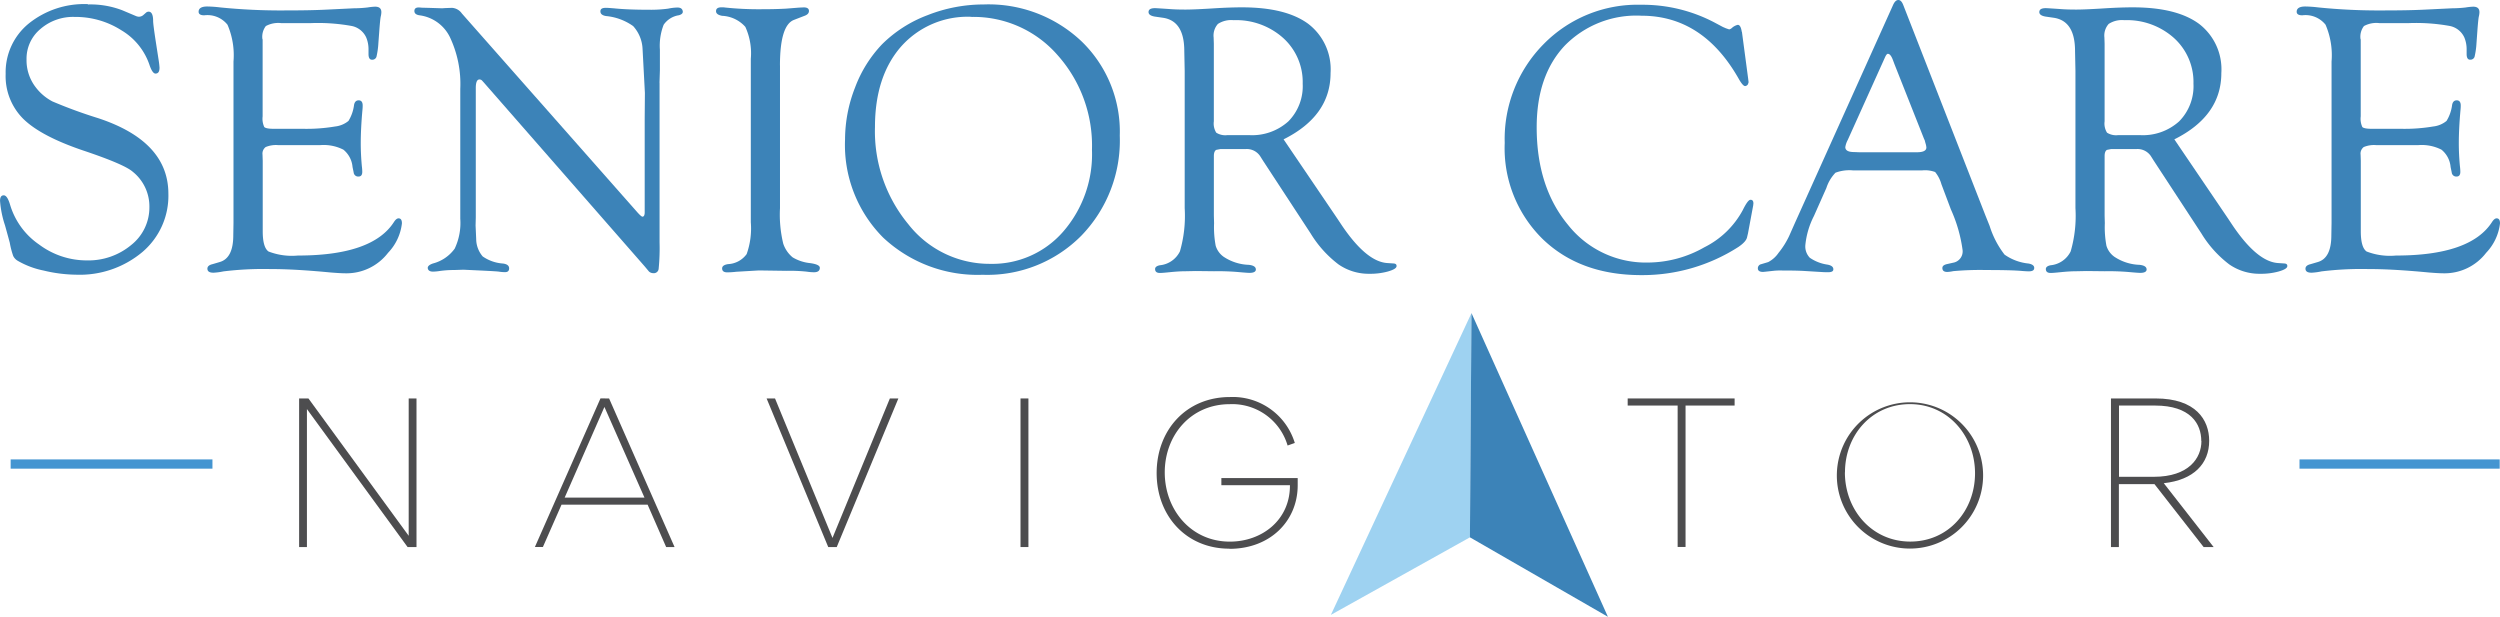 <svg xmlns="http://www.w3.org/2000/svg" width="291.7" height="71.967" viewBox="0 0 291.7 71.967">
  <g id="SeniorCareNavigator_SCN_-_Full" data-name="SeniorCareNavigator_SCN - Full" transform="translate(-30.56 -82.3)">
    <g id="Group_24" data-name="Group 24" transform="translate(30.56 82.3)">
      <path id="Path_15" data-name="Path 15" d="M40.826,82.745a10.349,10.349,0,0,1,4.021.686l1.538.65a1,1,0,0,0,.4.095.808.808,0,0,0,.532-.225l.307-.272a.514.514,0,0,1,.248-.095c.367-.012.556.343.556,1.088,0,.248.095,1.005.284,2.247l.355,2.294a9.112,9.112,0,0,1,.106.911c0,.461-.154.686-.473.686-.237,0-.485-.355-.721-1.076a7.477,7.477,0,0,0-3.252-3.974A9.95,9.95,0,0,0,39.265,84.2a5.8,5.8,0,0,0-4,1.419,4.493,4.493,0,0,0-1.608,3.524A5.151,5.151,0,0,0,34.7,92.373a5.85,5.85,0,0,0,1.987,1.691,55.525,55.525,0,0,0,5.3,1.94q8.214,2.7,8.22,8.823a8.608,8.608,0,0,1-3.028,6.8,11.371,11.371,0,0,1-7.758,2.649,16.751,16.751,0,0,1-3.773-.485,9.816,9.816,0,0,1-3.016-1.135,1.323,1.323,0,0,1-.532-.568,9.7,9.7,0,0,1-.4-1.549c-.035-.118-.213-.792-.556-2.022a11.781,11.781,0,0,1-.58-2.85c0-.449.154-.662.449-.65.272.012.509.378.721,1.088A8.592,8.592,0,0,0,35.1,110.74a9.278,9.278,0,0,0,5.594,1.869,7.8,7.8,0,0,0,5.18-1.8,5.574,5.574,0,0,0,2.117-4.388,5.183,5.183,0,0,0-1.951-4.163q-.993-.869-5.772-2.472-4.932-1.668-6.99-3.69a7.038,7.038,0,0,1-2.058-5.251,7.334,7.334,0,0,1,2.685-5.866,10.319,10.319,0,0,1,6.907-2.271Z" transform="translate(-30.56 -82.225)" fill="#3c83b8"/>
      <path id="Path_16" data-name="Path 16" d="M57.625,86.784V95.76A2.307,2.307,0,0,0,57.814,97c.13.142.509.213,1.147.213h3.43a19.921,19.921,0,0,0,3.69-.272,2.938,2.938,0,0,0,1.561-.65,4.643,4.643,0,0,0,.65-1.869q.106-.55.568-.532c.284.012.438.213.438.6a4.147,4.147,0,0,1-.024.485c-.13,1.431-.2,2.744-.2,3.927,0,.9.047,1.8.13,2.685a5.683,5.683,0,0,1,.047.639c0,.367-.142.556-.438.556a.528.528,0,0,1-.568-.485l-.13-.627a2.917,2.917,0,0,0-1.064-2.022,5.094,5.094,0,0,0-2.708-.532H59.434a3.1,3.1,0,0,0-1.455.225.958.958,0,0,0-.367.887l.024.733v8.2c0,1.265.225,2.046.674,2.365a7.532,7.532,0,0,0,3.43.473q8.728,0,11.224-3.938c.166-.248.331-.39.5-.4.272-.012.414.177.414.58a5.948,5.948,0,0,1-1.62,3.442,6.113,6.113,0,0,1-4.944,2.389c-.426,0-1.005-.035-1.739-.095q-4.258-.408-7.025-.4a38.476,38.476,0,0,0-5.5.272,7.329,7.329,0,0,1-1.159.154c-.473,0-.71-.154-.71-.473,0-.248.189-.426.58-.52l.84-.248q1.6-.444,1.6-3.122l.024-1.443V89.362a8.989,8.989,0,0,0-.7-4.293,2.99,2.99,0,0,0-2.72-1.1c-.426,0-.65-.142-.65-.414,0-.4.331-.615,1.005-.615a14,14,0,0,1,1.49.106A70.36,70.36,0,0,0,60.3,83.4c1.81,0,3.406-.024,4.8-.095l3.158-.154a14.613,14.613,0,0,0,1.6-.095,7.084,7.084,0,0,1,.887-.095c.485,0,.733.213.733.639a2.349,2.349,0,0,1-.071.509c-.047.213-.106.792-.177,1.774L71.131,87.2a9.119,9.119,0,0,1-.225,1.608.5.5,0,0,1-.5.343c-.284.012-.426-.213-.426-.662v-.58a3.579,3.579,0,0,0-.272-1.36A2.37,2.37,0,0,0,68,85.211a22.045,22.045,0,0,0-4.731-.331H59.777A3.016,3.016,0,0,0,58,85.223a2.051,2.051,0,0,0-.4,1.526Z" transform="translate(-26.981 -82.183)" fill="#3c83b8"/>
      <path id="Path_17" data-name="Path 17" d="M100.049,91.816v18.639a24.147,24.147,0,0,1-.106,3.063.563.563,0,0,1-.627.52.743.743,0,0,1-.509-.2l-.485-.58L79.565,91.816l-.225-.248a.4.4,0,0,0-.308-.13c-.284,0-.426.331-.426,1.005v15.1l-.024.934.071,1.585a3.168,3.168,0,0,0,.757,2.022,4.683,4.683,0,0,0,2.354.828c.485.059.733.248.733.568,0,.284-.154.438-.461.438a4.363,4.363,0,0,1-.662-.047c-.166-.035-.8-.071-1.94-.13l-2.271-.106-1.064.035a12.126,12.126,0,0,0-1.644.106,6.063,6.063,0,0,1-.828.083c-.39,0-.591-.142-.627-.414-.012-.213.189-.4.627-.544a4.519,4.519,0,0,0,2.519-1.727,7,7,0,0,0,.65-3.489V92.549a12.769,12.769,0,0,0-1.218-6.067,4.6,4.6,0,0,0-3.536-2.531q-.6-.089-.6-.5c0-.272.166-.414.485-.414a2.339,2.339,0,0,1,.355.024l.911.024,1.49.047.355-.024c.355-.012.627-.024.828-.024a1.513,1.513,0,0,1,1.112.65l20.461,23.181c.331.367.532.544.627.532.154-.012.225-.154.248-.426V96.014l.024-3-.272-5.121a4.231,4.231,0,0,0-1.1-2.685,6.491,6.491,0,0,0-3.17-1.171c-.426-.071-.65-.248-.65-.544s.213-.414.65-.414c.189,0,.509.024.934.059,1.017.106,2.389.166,4.116.166a15.189,15.189,0,0,0,2.2-.13,5.811,5.811,0,0,1,1.088-.13c.39,0,.591.154.627.473.012.189-.13.331-.449.426a2.629,2.629,0,0,0-1.786,1.112,6.724,6.724,0,0,0-.438,2.909v2.4l-.047,1.467Z" transform="translate(-23.091 -82.165)" fill="#3c83b8"/>
      <path id="Path_18" data-name="Path 18" d="M108.663,89.785v16.676a14.369,14.369,0,0,0,.378,4.128,3.5,3.5,0,0,0,1.1,1.608,4.965,4.965,0,0,0,2.058.674c.745.106,1.112.284,1.112.544,0,.343-.225.52-.686.52a6.149,6.149,0,0,1-.84-.071,18.269,18.269,0,0,0-2.354-.095l-3.229-.047-2.626.154a9.947,9.947,0,0,1-1.064.071q-.6,0-.6-.461c0-.26.225-.426.686-.5a2.845,2.845,0,0,0,2.176-1.171,8.93,8.93,0,0,0,.485-3.714V89.028a7.392,7.392,0,0,0-.639-3.725,3.861,3.861,0,0,0-2.708-1.289c-.461-.083-.7-.26-.71-.52-.012-.319.2-.473.65-.473a2.5,2.5,0,0,1,.4.024,37.662,37.662,0,0,0,4.317.2c1.1,0,2.034-.024,2.827-.071l1.49-.118c.284-.012.473-.024.556-.024.4,0,.6.142.6.414s-.189.461-.58.591l-1.159.449c-1.1.414-1.644,2.188-1.644,5.334Z" transform="translate(-17.654 -82.168)" fill="#3c83b8"/>
      <path id="Path_19" data-name="Path 19" d="M130.1,82.74a15.778,15.778,0,0,1,11.425,4.305,14.642,14.642,0,0,1,4.459,11.011,15.945,15.945,0,0,1-4.494,11.673,15.432,15.432,0,0,1-11.5,4.553,16.1,16.1,0,0,1-11.626-4.352,15.316,15.316,0,0,1-4.435-11.425,16.665,16.665,0,0,1,1.171-6.079,14.792,14.792,0,0,1,3.146-5.038,14.978,14.978,0,0,1,5.3-3.394,17.825,17.825,0,0,1,6.564-1.254Zm-1.431,1.443a10.364,10.364,0,0,0-8.208,3.477q-3.034,3.477-3.04,9.367a17.012,17.012,0,0,0,3.891,11.354,12.032,12.032,0,0,0,9.544,4.624,10.949,10.949,0,0,0,8.527-3.761A13.755,13.755,0,0,0,142.74,99.7a15.853,15.853,0,0,0-4.033-11.07,13,13,0,0,0-10.041-4.435Z" transform="translate(-15.329 -82.22)" fill="#3c83b8"/>
      <path id="Path_20" data-name="Path 20" d="M159.623,98.419l6.138,9.048.71,1.064q2.838,4.169,5.251,4.329l.71.047c.272.012.39.118.378.319-.012.225-.343.426-.993.615a7.8,7.8,0,0,1-2.188.272,6.181,6.181,0,0,1-3.6-1.1,12.988,12.988,0,0,1-3.241-3.6l-5.535-8.456-.307-.485a1.865,1.865,0,0,0-1.739-.911h-2.957l-.485.095c-.177.106-.272.343-.272.71v6.966l.024.887a11.725,11.725,0,0,0,.189,2.626,2.456,2.456,0,0,0,.9,1.265,5.613,5.613,0,0,0,2.957.958c.532.059.8.225.828.5s-.213.438-.733.438c-.213,0-.65-.035-1.313-.095a27.641,27.641,0,0,0-2.827-.095l-2.141-.024-1.159.024c-.509,0-1.112.035-1.821.106-.58.059-.982.095-1.206.095-.367,0-.556-.154-.556-.461,0-.213.189-.367.556-.438a2.92,2.92,0,0,0,2.342-1.62,14.951,14.951,0,0,0,.556-5.05v-16l-.047-2.318c0-2.318-.8-3.607-2.425-3.879L144.58,84.1c-.473-.083-.71-.26-.71-.52,0-.308.248-.461.757-.461.118,0,.639.035,1.561.095.532.047,1.195.071,1.975.071.686,0,1.845-.047,3.489-.154,1.183-.071,2.235-.106,3.134-.106q5.109,0,7.723,1.928a6.674,6.674,0,0,1,2.6,5.736c0,3.335-1.833,5.925-5.5,7.747Zm-6.54-.485H155.6a6.311,6.311,0,0,0,4.589-1.608,5.838,5.838,0,0,0,1.668-4.4,6.922,6.922,0,0,0-2.271-5.322,8.221,8.221,0,0,0-5.8-2.082,2.831,2.831,0,0,0-1.821.438,2.036,2.036,0,0,0-.5,1.573l.024.733v9.059a2,2,0,0,0,.284,1.325,1.967,1.967,0,0,0,1.3.284Z" transform="translate(-9.859 -82.168)" fill="#3c83b8"/>
      <path id="Path_21" data-name="Path 21" d="M206.685,85.916l.71,5.334.071.556-.071.225a.413.413,0,0,1-.331.225c-.177.012-.449-.3-.8-.934q-4.169-7.274-11.295-7.274a11.679,11.679,0,0,0-8.953,3.489c-2.188,2.33-3.276,5.5-3.276,9.533q0,6.954,3.643,11.366a11.576,11.576,0,0,0,9.367,4.411,13.38,13.38,0,0,0,6.564-1.786,10.286,10.286,0,0,0,4.471-4.329q.585-1.189.887-1.206.355-.018.355.426L208,106.2l-.095.5-.509,2.732-.095.4c-.059.39-.414.781-1.041,1.206a20.716,20.716,0,0,1-11.318,3.276q-7.167,0-11.543-4.246A14.848,14.848,0,0,1,179.01,98.89a15.736,15.736,0,0,1,4.542-11.531,15.35,15.35,0,0,1,11.389-4.589,17.978,17.978,0,0,1,8.634,2.117l.887.473.355.154.378.13a.643.643,0,0,0,.331-.177,1.563,1.563,0,0,1,.674-.355c.237,0,.39.284.473.84Z" transform="translate(-3.439 -82.214)" fill="#3c83b8"/>
      <path id="Path_22" data-name="Path 22" d="M223.14,102.181h-8.054a4.592,4.592,0,0,0-2.046.272,4.648,4.648,0,0,0-1.064,1.786l-1.455,3.276a9.462,9.462,0,0,0-.993,3.347,1.9,1.9,0,0,0,.52,1.514,4.833,4.833,0,0,0,2.058.8c.449.083.674.26.686.52s-.189.367-.627.367c-.166,0-.414,0-.757-.024l-2.129-.13c-.71-.035-1.526-.047-2.46-.047a7.653,7.653,0,0,0-.993.035c-.757.083-1.171.13-1.242.13-.4,0-.6-.142-.6-.414a.479.479,0,0,1,.378-.485l.828-.248a3.271,3.271,0,0,0,1.206-1.076,9.5,9.5,0,0,0,1.242-1.975l.65-1.467,11.437-25.4c.189-.449.4-.662.65-.662s.438.213.6.65l9.568,24.505.485,1.206a10.681,10.681,0,0,0,1.739,3.347,5.856,5.856,0,0,0,2.8,1.041c.461.083.686.272.662.544-.012.248-.225.367-.627.367-.13,0-.414-.012-.84-.047q-1.153-.106-4.116-.106a34.942,34.942,0,0,0-3.867.13,4.3,4.3,0,0,1-.686.095c-.39,0-.58-.154-.58-.461,0-.237.189-.378.556-.461l.686-.154a1.341,1.341,0,0,0,1.112-1.514,16.916,16.916,0,0,0-1.36-4.707L225.4,103.79a3.893,3.893,0,0,0-.733-1.419,3.392,3.392,0,0,0-1.514-.189Zm.272-3.584-3.489-8.811-.177-.473c-.177-.473-.367-.721-.58-.733q-.16-.018-.355.426l-4.34,9.627a2.622,2.622,0,0,0-.284.828c0,.39.343.58,1.029.58l.6.024h6.718c.745,0,1.112-.189,1.112-.556a2.023,2.023,0,0,0-.106-.509l-.106-.4Z" transform="translate(1.123 -82.3)" fill="#3c83b8"/>
      <path id="Path_23" data-name="Path 23" d="M247.5,98.419l6.138,9.048.71,1.064q2.839,4.169,5.251,4.329l.71.047c.272.012.39.118.378.319-.012.225-.343.426-.993.615a7.8,7.8,0,0,1-2.188.272,6.181,6.181,0,0,1-3.6-1.1,12.988,12.988,0,0,1-3.241-3.6l-5.535-8.456-.307-.485a1.865,1.865,0,0,0-1.739-.911h-2.957l-.485.095c-.177.106-.272.343-.272.71v6.966l.024.887a11.725,11.725,0,0,0,.189,2.626,2.456,2.456,0,0,0,.9,1.265,5.613,5.613,0,0,0,2.957.958c.532.059.8.225.828.5s-.213.438-.733.438c-.213,0-.65-.035-1.313-.095a27.641,27.641,0,0,0-2.827-.095l-2.141-.024-1.159.024c-.509,0-1.112.035-1.821.106-.58.059-.982.095-1.206.095-.367,0-.556-.154-.556-.461,0-.213.189-.367.556-.438a2.92,2.92,0,0,0,2.342-1.62,14.951,14.951,0,0,0,.556-5.05v-16l-.047-2.318c0-2.318-.8-3.607-2.425-3.879L232.46,84.1c-.473-.083-.71-.26-.71-.52,0-.308.248-.461.757-.461.118,0,.639.035,1.561.095.532.047,1.195.071,1.975.071.686,0,1.845-.047,3.489-.154,1.183-.071,2.235-.106,3.134-.106q5.109,0,7.723,1.928a6.674,6.674,0,0,1,2.6,5.736c0,3.335-1.833,5.925-5.5,7.747Zm-6.54-.485h2.519a6.311,6.311,0,0,0,4.589-1.608,5.838,5.838,0,0,0,1.668-4.4,6.922,6.922,0,0,0-2.271-5.322,8.221,8.221,0,0,0-5.8-2.082,2.831,2.831,0,0,0-1.821.438,2.036,2.036,0,0,0-.5,1.573l.024.733v9.059a2,2,0,0,0,.284,1.325,1.967,1.967,0,0,0,1.3.284Z" transform="translate(6.197 -82.168)" fill="#3c83b8"/>
      <path id="Path_24" data-name="Path 24" d="M264.615,86.784V95.76A2.306,2.306,0,0,0,264.8,97c.13.142.509.213,1.147.213h3.43a19.921,19.921,0,0,0,3.69-.272,2.938,2.938,0,0,0,1.561-.65,4.643,4.643,0,0,0,.65-1.869q.106-.55.568-.532c.284.012.438.213.438.6a4.153,4.153,0,0,1-.024.485c-.13,1.431-.2,2.744-.2,3.927,0,.9.047,1.8.13,2.685a5.68,5.68,0,0,1,.047.639c0,.367-.142.556-.438.556a.528.528,0,0,1-.568-.485l-.13-.627a2.917,2.917,0,0,0-1.064-2.022,5.094,5.094,0,0,0-2.708-.532h-4.908a3.1,3.1,0,0,0-1.455.225.959.959,0,0,0-.367.887l.024.733v8.2c0,1.265.225,2.046.674,2.365a7.532,7.532,0,0,0,3.43.473q8.728,0,11.224-3.938c.166-.248.331-.39.5-.4.272-.012.414.177.414.58a5.948,5.948,0,0,1-1.62,3.442,6.114,6.114,0,0,1-4.944,2.389c-.426,0-1.005-.035-1.739-.095q-4.258-.408-7.025-.4a38.476,38.476,0,0,0-5.5.272,7.329,7.329,0,0,1-1.159.154c-.473,0-.71-.154-.71-.473,0-.248.189-.426.579-.52l.84-.248q1.6-.444,1.6-3.122l.024-1.443V89.362a8.989,8.989,0,0,0-.7-4.293,2.989,2.989,0,0,0-2.72-1.1c-.426,0-.65-.142-.65-.414,0-.4.331-.615,1.005-.615a14,14,0,0,1,1.49.106,70.361,70.361,0,0,0,7.652.355c1.81,0,3.406-.024,4.8-.095l3.158-.154a14.614,14.614,0,0,0,1.6-.095,7.085,7.085,0,0,1,.887-.095c.485,0,.733.213.733.639a2.35,2.35,0,0,1-.071.509c-.047.213-.106.792-.177,1.774l-.095,1.313a9.117,9.117,0,0,1-.225,1.608.5.5,0,0,1-.5.343c-.284.012-.426-.213-.426-.662v-.58a3.578,3.578,0,0,0-.272-1.36,2.37,2.37,0,0,0-1.715-1.336,22.045,22.045,0,0,0-4.731-.331h-3.489a3.016,3.016,0,0,0-1.774.343,2.051,2.051,0,0,0-.4,1.526Z" transform="translate(10.835 -82.183)" fill="#3c83b8"/>
    </g>
    <g id="Group_25" data-name="Group 25" transform="translate(65.461 128.614)">
      <path id="Path_25" data-name="Path 25" d="M72.855,137.636V121.61h.911v17.338H72.725l-11.744-16.1v16.1H60.07V121.61h1.088Z" transform="translate(-60.07 -121.433)" fill="#4d4d4f"/>
      <path id="Path_26" data-name="Path 26" d="M91.987,121.61l7.64,17.338h-.982L96.482,134H86.44l-2.176,4.944H83.33l7.652-17.338Zm-5.18,11.567h9.308L91.443,122.6l-4.636,10.573Z" transform="translate(-55.82 -121.433)" fill="#4d4d4f"/>
      <path id="Path_27" data-name="Path 27" d="M121.565,121.61l-7.191,17.338h-.993L106.19,121.61h.982l6.706,16.274,6.694-16.274h.97Z" transform="translate(-51.644 -121.433)" fill="#4d4d4f"/>
      <path id="Path_28" data-name="Path 28" d="M132.163,121.61v17.338h-.923V121.61Z" transform="translate(-47.068 -121.433)" fill="#4d4d4f"/>
      <path id="Path_29" data-name="Path 29" d="M153.15,139.163c-5.026,0-8.48-3.82-8.48-8.823s3.442-8.87,8.551-8.87a7.569,7.569,0,0,1,7.569,5.358l-.84.3a6.734,6.734,0,0,0-6.741-4.825c-4.577,0-7.593,3.643-7.593,7.96s3.028,8.078,7.593,8.078c3.737,0,7.013-2.507,7.013-6.528v-.059h-8v-.828h8.906v.84c0,4.151-3.193,7.415-7.96,7.415Z" transform="translate(-44.614 -121.458)" fill="#4d4d4f"/>
      <path id="Path_30" data-name="Path 30" d="M203.617,121.61v.828h-5.724v16.5h-.923v-16.5H191.14v-.828h12.477Z" transform="translate(-36.124 -121.433)" fill="#4d4d4f"/>
      <path id="Path_31" data-name="Path 31" d="M211.78,130.33a8.533,8.533,0,1,1,8.515,8.823A8.524,8.524,0,0,1,211.78,130.33Zm.934-.071c0,4.376,3.134,8.078,7.628,8.078s7.557-3.643,7.557-7.971-3.111-8.066-7.593-8.066-7.581,3.631-7.581,7.96Z" transform="translate(-32.353 -121.46)" fill="#4d4d4f"/>
      <path id="Path_32" data-name="Path 32" d="M238.832,121.61h5.192c4.7,0,6.256,2.507,6.256,4.944,0,2.649-1.786,4.565-5.3,4.944l5.819,7.451H249.63l-5.736-7.345h-4.151v7.345h-.923V121.61Zm10.526,4.967c0-2-1.242-4.139-5.4-4.139h-4.2v8.314h4.057c4.092,0,5.559-2.188,5.559-4.175Z" transform="translate(-27.413 -121.433)" fill="#4d4d4f"/>
    </g>
    <g id="Group_26" data-name="Group 26" transform="translate(185.848 118.833)">
      <path id="Path_33" data-name="Path 33" d="M178.264,113.19,161.86,148.4l16.227-9.048Z" transform="translate(-161.86 -113.19)" fill="#9ed2f1"/>
      <path id="Path_34" data-name="Path 34" d="M175.757,113.19l15.919,35.434-16.1-9.272Z" transform="translate(-159.353 -113.19)" fill="#3c83b8"/>
    </g>
    <line id="Line_1" data-name="Line 1" x1="23.547" transform="translate(31.802 136.444)" fill="none" stroke="#4495d1" stroke-miterlimit="10" stroke-width="1.08"/>
    <line id="Line_2" data-name="Line 2" x1="23.358" transform="translate(298.866 136.444)" fill="none" stroke="#4495d1" stroke-miterlimit="10" stroke-width="1.08"/>
  </g>
</svg>
